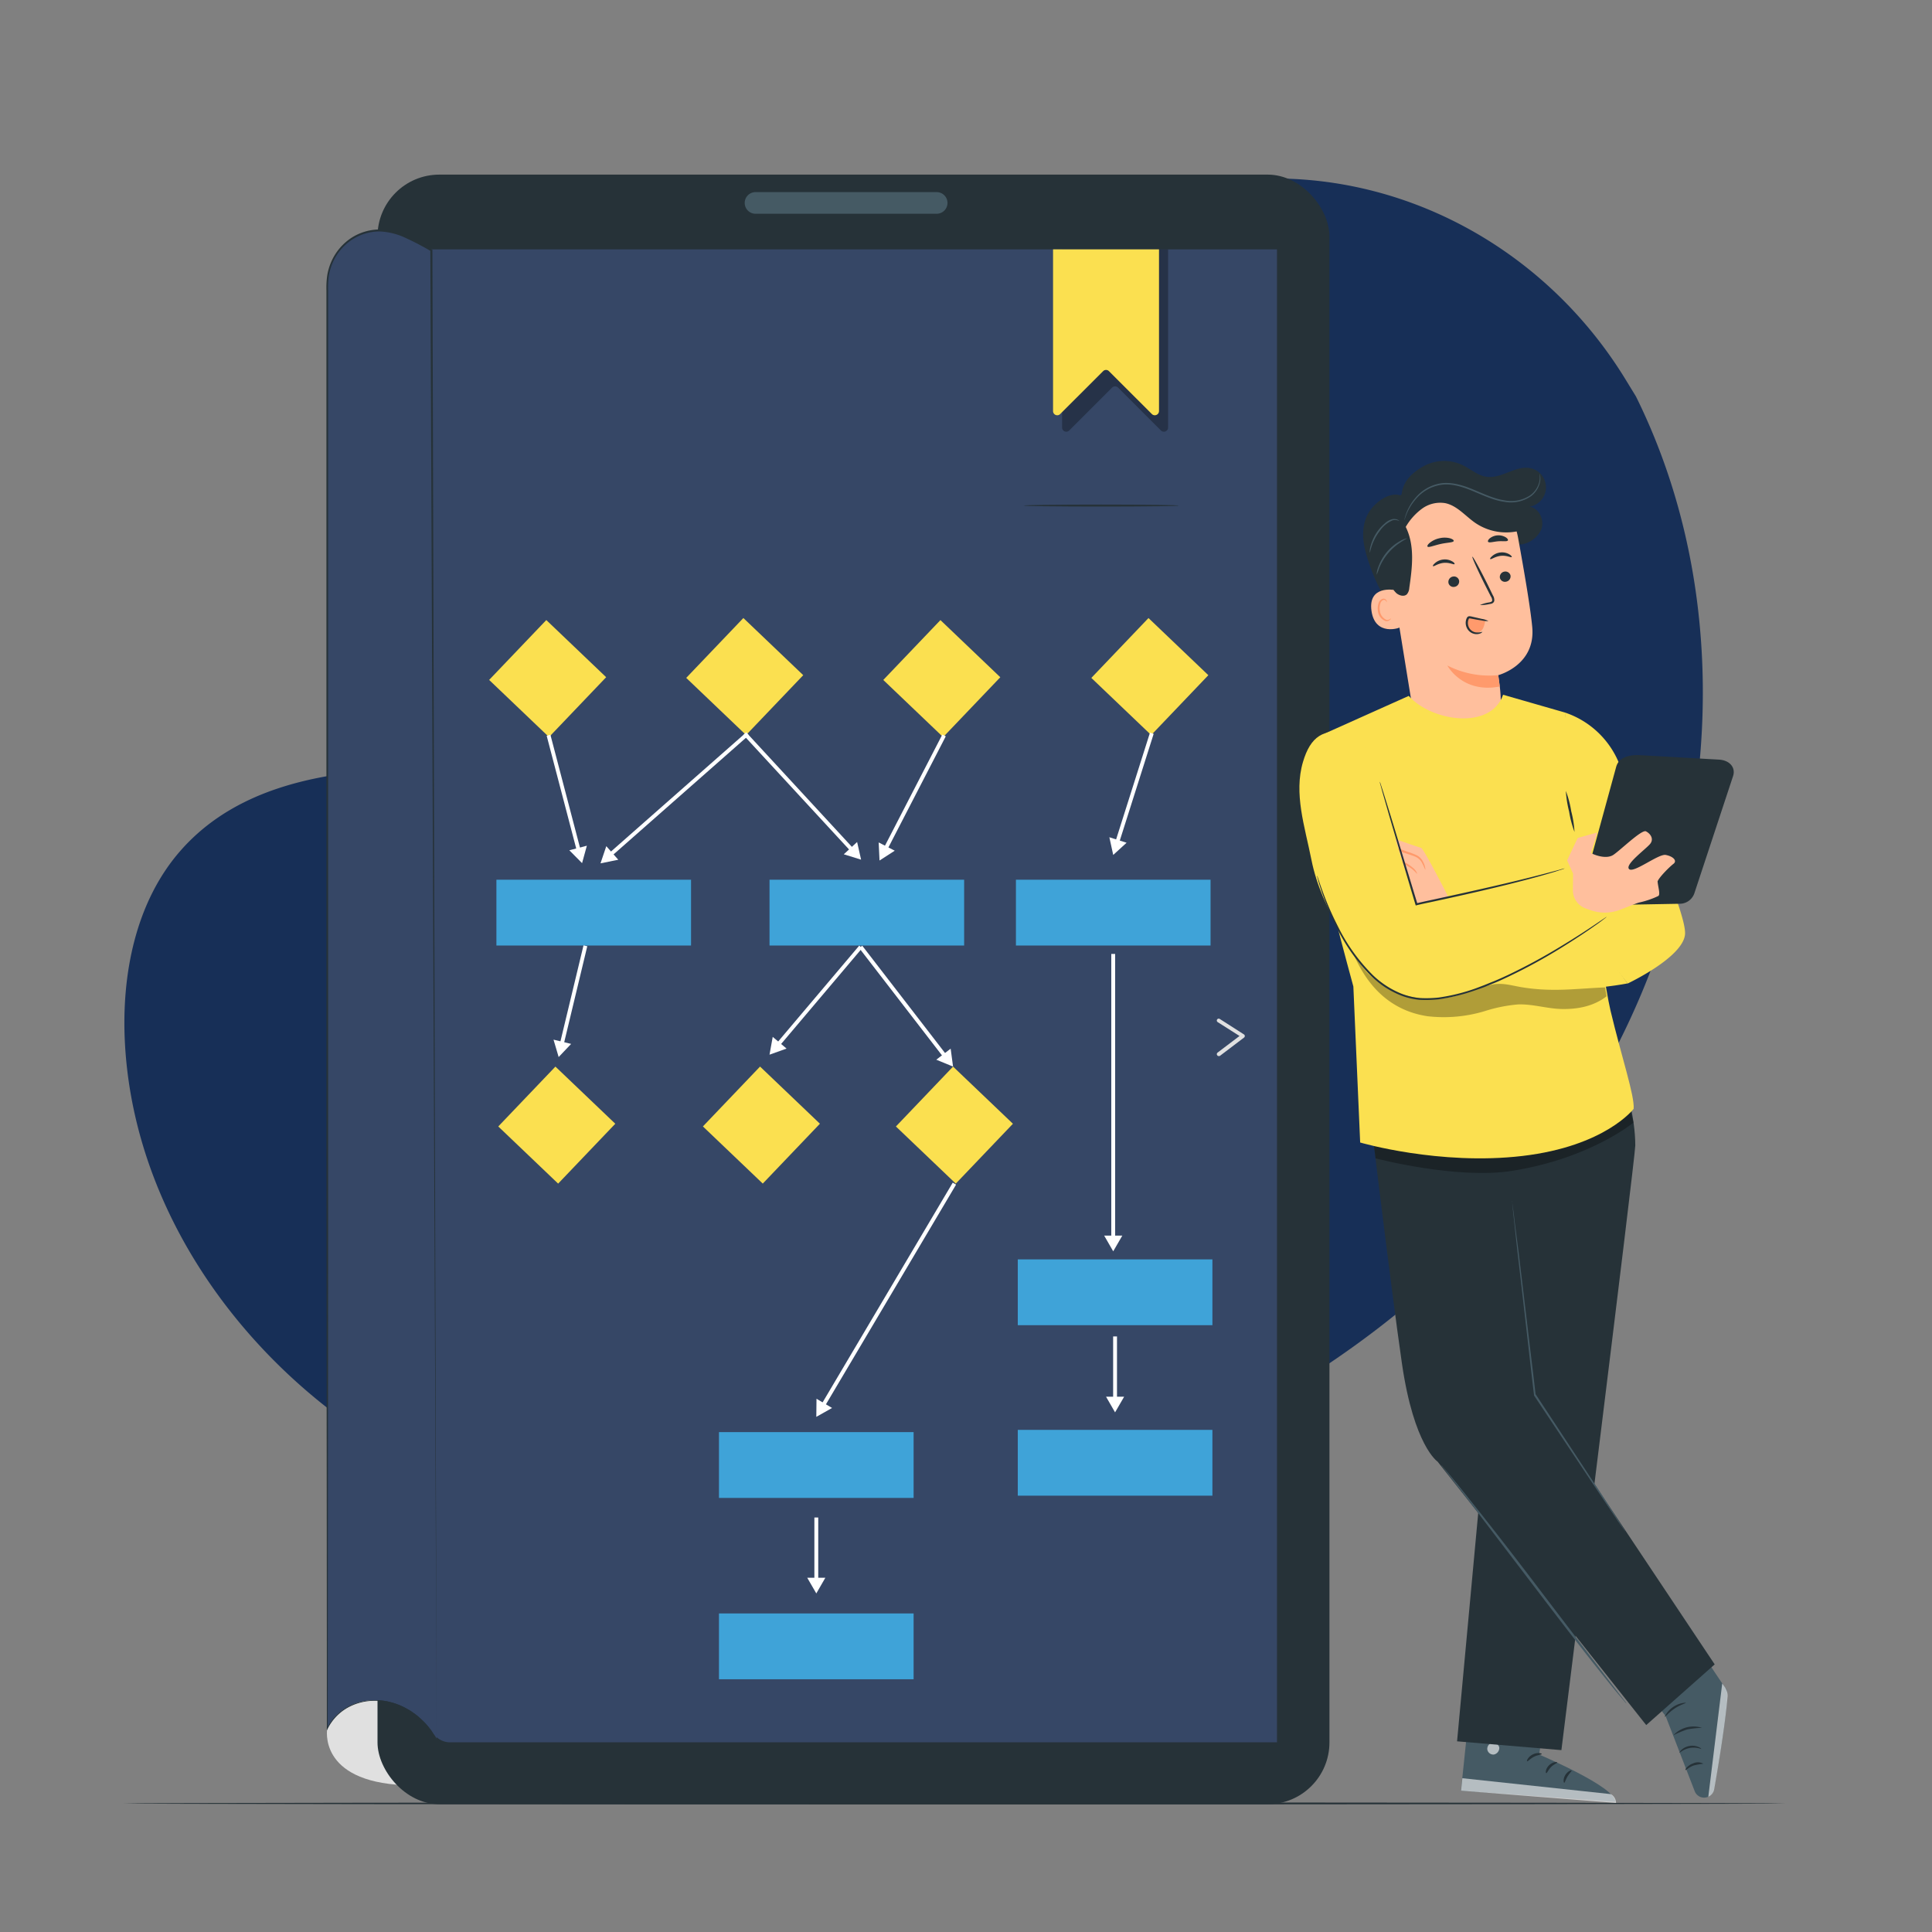 <?xml version="1.0" encoding="utf-8"?>
<svg id="Laag_1" data-name="Laag 1" xmlns="http://www.w3.org/2000/svg" viewBox="0 0 500 500"><rect x="0" y="0" width="500" height="500" fill="#808080" stroke="none"/><defs><style>.cls-1{fill:#172f57;}.cls-2{fill:#263238;}.cls-3{fill:#e0e0e0;}.cls-4{fill:#364766;}.cls-5{fill:#455a64;}.cls-6{opacity:0.3;}.cls-7{fill:#fbe050;}.cls-8{fill:#ffbf9d;}.cls-9{fill:#ff9a6c;}.cls-10{opacity:0.6;}.cls-11{fill:#fff;}.cls-12{fill:#3fa3d8;}.cls-13,.cls-14{fill:none;stroke:#fff;stroke-miterlimit:10;}.cls-13{stroke-linecap:square;}</style></defs><g id="freepik--background-simple--inject-8"><path class="cls-1" d="M423.37,102.58l-2.45-4C400.23,64.45,362.83,43.9,323.4,46.4a102.48,102.48,0,0,0-15.1,2.07c-35.85,7.67-67,34.78-80,69.51-7.6,20.42-9.72,43.93-24.16,60.14-18.78,21.09-50.66,21.76-78.7,20.88s-59.94-.13-78.63,21.05c-11.7,13.26-15.42,32.13-14.48,49.89,2.5,47,35.27,89.08,76.94,110S200,402.69,245.64,393.5c63.9-12.88,124.66-48.26,161.19-102.89S452.59,161.55,423.37,102.58Z"/></g><g id="freepik--Floor--inject-8"><path class="cls-2" d="M462.17,466.73c0,.14-96.34.26-215.16.26s-215.18-.12-215.18-.26,96.32-.26,215.18-.26S462.17,466.59,462.17,466.73Z"/></g><g id="freepik--Device--inject-8"><path class="cls-3" d="M84.69,447.35S82.14,461,104.6,462s68.7,2.11,68.7,2.11l-2.9-29.33-72-5-11.5,8.46Z"/><rect class="cls-2" x="97.7" y="45.19" width="246.36" height="421.74" rx="16"/><path class="cls-4" d="M111.27,64.53H330.48V450.91h-214a5.21,5.21,0,0,1-5.21-5.21V64.53Z"/><path class="cls-5" d="M242.41,55.32H195.53a2.8,2.8,0,0,1-2.8-2.8h0a2.8,2.8,0,0,1,2.8-2.8h46.88a2.8,2.8,0,0,1,2.8,2.8h0a2.8,2.8,0,0,1-2.8,2.8Z"/><path class="cls-2" d="M305.1,130.84c0,.15-9,.26-20.08.26s-20.08-.11-20.08-.26,9-.26,20.08-.26S305.1,130.7,305.1,130.84Z"/><path class="cls-4" d="M113,449.93c-7.44-12.69-23.16-12.83-28.32-2.58V73.62A13.86,13.86,0,0,1,96.54,59.75c4.37-.56,8.34,1.11,15.1,5Z"/><path class="cls-2" d="M113,449.93c0-2.75-.72-169.69-1.63-385.16l.13.22a69.73,69.73,0,0,0-6.35-3.33,17.36,17.36,0,0,0-7-1.76,13.05,13.05,0,0,0-7,2.1,13.7,13.7,0,0,0-4.85,5.55,14.66,14.66,0,0,0-1.18,3.72,22.35,22.35,0,0,0-.2,3.92V297.27c0,65.8-.09,118.26-.11,150.08l-.2-.05a13.15,13.15,0,0,1,5.5-5.67A14.47,14.47,0,0,1,96.84,440a17.1,17.1,0,0,1,3.11.25c.49.09,1,.24,1.43.35a9,9,0,0,1,1.33.43,14.83,14.83,0,0,1,2.37,1.07l1.06.59c.32.21.63.44.93.66a11.19,11.19,0,0,1,1.62,1.29c.47.45.93.84,1.31,1.25a26.18,26.18,0,0,1,1.77,2.17c.79,1.22,1.15,1.76,1.24,1.91l-1.28-1.87c-.42-.64-1.08-1.3-1.79-2.16-.38-.4-.84-.79-1.31-1.23a12.58,12.58,0,0,0-1.63-1.28c-.3-.21-.6-.44-.92-.65l-1.06-.57a14.3,14.3,0,0,0-2.36-1.06,7.75,7.75,0,0,0-1.32-.41c-.46-.11-.93-.25-1.41-.35a18.83,18.83,0,0,0-3.09-.23,14.41,14.41,0,0,0-6.65,1.67,12.81,12.81,0,0,0-5.4,5.6l-.2.4v-.44c0-31.82-.06-84.28-.11-150.08V75.19a22.27,22.27,0,0,1,.22-4,15,15,0,0,1,1.22-3.86,14.22,14.22,0,0,1,5-5.76,13.51,13.51,0,0,1,7.25-2.18,17.93,17.93,0,0,1,7.22,1.8c2.24,1,4.33,2.19,6.39,3.36l.13.08v.15C112.52,280.24,113,447.18,113,449.93Z"/><path class="cls-3" d="M315.41,273.31a.46.46,0,0,1-.39-.2.5.5,0,0,1,.09-.7l5.68-4.3-5.64-3.58a.49.49,0,0,1-.17-.67v0a.5.5,0,0,1,.69-.16h0l6.25,4a.47.47,0,0,1,.23.4.49.49,0,0,1-.19.42l-6.25,4.74A.48.48,0,0,1,315.41,273.31Z"/><g class="cls-6"><path d="M274.87,64.53v46.12a1.08,1.08,0,0,0,1.84.76l11.11-11.11a1.09,1.09,0,0,1,1.53,0l11.1,11.11a1.08,1.08,0,0,0,1.53,0,1.1,1.1,0,0,0,.32-.77V64.53Z"/></g><path class="cls-7" d="M272.53,64.53v41.86a1.08,1.08,0,0,0,1.08,1.08,1.06,1.06,0,0,0,.77-.32l11.11-11.1a1.06,1.06,0,0,1,1.5,0l0,0,11.11,11.1a1.08,1.08,0,0,0,1.53,0,1.1,1.1,0,0,0,.32-.77V64.53Z"/></g><g id="freepik--Character--inject-8"><path class="cls-2" d="M362.72,128.35c.2-3.56,2.38-5.74,5.45-7.56a11.12,11.12,0,0,1,10.25-.46c2.15,1,4,2.77,6.39,3.07,3.89.5,7.57-3.1,11.39-2.2a5.06,5.06,0,0,1-.37,9.92c2.54.37,4,3.59,3,6a6.78,6.78,0,0,1-6.18,3.84,14.28,14.28,0,0,1-7.28-2.29c-2.22-1.29-4.3-2.85-6.62-4a11,11,0,0,0-7.48-1.09c-3.36.89-5.75,4.07-6.63,7.44s-.5,6.93,0,10.38,1.19,6.92.86,10.39a1.3,1.3,0,0,1-.48,1.07c-.52.28-1.11-.21-1.49-.66A51,51,0,0,1,354,144.82c-1.18-3.69-1.83-7.29-.42-10.89s6.17-7.05,9.16-5.58"/><path class="cls-8" d="M359.44,145.53l5.69,35.11c1.06,6.56,5.32,12.9,15.62,10.74h0c8.78-2.54,8.13-8.86,7-16.65h0s9.66-2.52,8.8-12.35c-.42-4.75-2.08-14.47-3.68-23.24a18.38,18.38,0,0,0-19.93-15l-.95.09C361.83,125.89,357.53,135.42,359.44,145.53Z"/><path class="cls-9" d="M387.74,174.73a23.92,23.92,0,0,1-13.17-2.5s3.86,7.31,13.56,5.44Z"/><path class="cls-2" d="M390.93,149a1.41,1.41,0,0,1-1.21,1.55,1.33,1.33,0,0,1-1.56-1.07v0a1.41,1.41,0,0,1,1.21-1.55,1.36,1.36,0,0,1,1.57,1.09Z"/><path class="cls-2" d="M391.23,144.17c-.15.2-1.29-.48-2.8-.32s-2.54,1-2.72.85.05-.42.5-.82a3.91,3.91,0,0,1,2.15-.91,3.71,3.71,0,0,1,2.26.49C391.12,143.77,391.31,144.08,391.23,144.17Z"/><path class="cls-2" d="M377.62,150.33a1.41,1.41,0,0,1-1.21,1.55,1.33,1.33,0,0,1-1.56-1.07v-.05a1.41,1.41,0,0,1,1.2-1.55,1.34,1.34,0,0,1,1.57,1.08Z"/><path class="cls-2" d="M376.43,146c-.16.2-1.3-.48-2.81-.33s-2.54,1-2.72.86.06-.42.5-.82a3.84,3.84,0,0,1,2.16-.91,3.71,3.71,0,0,1,2.26.48C376.31,145.54,376.51,145.86,376.43,146Z"/><path class="cls-2" d="M383,156.59a9.23,9.23,0,0,1,2.41-.69c.38-.08.73-.19.77-.46a1.9,1.9,0,0,0-.37-1.12l-1.43-2.82c-2-4-3.5-7.34-3.33-7.42s1.91,3.12,3.92,7.14l1.38,2.84a2.25,2.25,0,0,1,.36,1.49,1,1,0,0,1-.58.63,2.45,2.45,0,0,1-.65.15A9.87,9.87,0,0,1,383,156.59Z"/><path class="cls-2" d="M376.22,140c-.1.43-1.63.39-3.38.78s-3.13,1-3.4.67c-.13-.16.08-.57.62-1a5.92,5.92,0,0,1,2.46-1.15,5.78,5.78,0,0,1,2.71,0C375.91,139.5,376.27,139.79,376.22,140Z"/><path class="cls-2" d="M390.24,139.86c-.23.37-1.31.12-2.56.23s-2.28.46-2.56.13c-.13-.16,0-.52.43-.9a3.67,3.67,0,0,1,4.11-.28C390.16,139.35,390.34,139.68,390.24,139.86Z"/><path class="cls-8" d="M361,152.72c-.17-.06-7-1.32-6.06,5.37s7.43,4.42,7.41,4.22S361,152.72,361,152.72Z"/><path class="cls-9" d="M359.94,160.05a1.52,1.52,0,0,1-.29.21,1.15,1.15,0,0,1-.87.14,2.92,2.92,0,0,1-1.68-2.4,4,4,0,0,1,.11-1.71,1.37,1.37,0,0,1,.76-1,.61.61,0,0,1,.73.23c.11.18.09.32.12.32s.13-.13,0-.4a.71.71,0,0,0-.32-.38.87.87,0,0,0-.67-.09,1.68,1.68,0,0,0-1.08,1.2,4.17,4.17,0,0,0-.15,1.92,3.09,3.09,0,0,0,2.08,2.67,1.3,1.3,0,0,0,1-.32C360,160.21,360,160.06,359.94,160.05Z"/><path class="cls-2" d="M392.06,130a13,13,0,0,0-4.6-4.34,22,22,0,0,0-13.15-3.26,17.9,17.9,0,0,0-12,6,19,19,0,0,0-4.22,10,27.84,27.84,0,0,0,1,10.89,8.34,8.34,0,0,0,2.27,4.2c.76.65,2,1,2.73.32a2.77,2.77,0,0,0,.63-1.63c.77-5.31,1.48-11-.92-15.81a15.52,15.52,0,0,1,4.2-4.71,8,8,0,0,1,6-1.45c3.09.62,5.23,3.35,7.82,5.13a14.24,14.24,0,0,0,12.88,1.58Z"/><path class="cls-9" d="M384.36,160.66a6.94,6.94,0,0,1-.5,1.85,2.28,2.28,0,0,1-1.39,1.24,2.05,2.05,0,0,1-1.87-.56,3.29,3.29,0,0,1-.86-1.82c-.1-.61,0-1.38.61-1.58a1.63,1.63,0,0,1,.76,0l3.41.62"/><path class="cls-2" d="M383.64,163.51a4.54,4.54,0,0,1-1.72.15,2.46,2.46,0,0,1-1.51-.89,2.59,2.59,0,0,1-.47-2.05,2.07,2.07,0,0,1,.18-.53c.09-.15.07-.14.21-.15a3.28,3.28,0,0,1,.55.09l.56.1c.73.14,1.39.25,1.94.33a5.86,5.86,0,0,0,1.82.16,5.63,5.63,0,0,0-1.74-.56l-1.92-.44-.56-.13a4.23,4.23,0,0,0-.62-.11.75.75,0,0,0-.46.11.76.76,0,0,0-.29.35,2.31,2.31,0,0,0-.23.67,3,3,0,0,0,.62,2.49,2.77,2.77,0,0,0,1.87,1,2.59,2.59,0,0,0,1.37-.23C383.54,163.68,383.66,163.54,383.64,163.51Z"/><path class="cls-5" d="M398.44,122.57a1.71,1.71,0,0,1,.13.44,4.49,4.49,0,0,1,.05,1.32,6.19,6.19,0,0,1-2.43,4.11,9.19,9.19,0,0,1-6.93,1.42c-2.72-.37-5.44-1.68-8.28-2.85s-5.75-2-8.36-1.48a10.58,10.58,0,0,0-6,3.42,14.11,14.11,0,0,0-2.55,4c-.42,1-.57,1.65-.62,1.64a3.58,3.58,0,0,1,.09-.45,11.22,11.22,0,0,1,.38-1.25,13.2,13.2,0,0,1,2.47-4.14,10.74,10.74,0,0,1,6.13-3.6c2.73-.52,5.75.29,8.6,1.47s5.53,2.47,8.17,2.85A8.89,8.89,0,0,0,396,128.2a6.12,6.12,0,0,0,2.45-3.89A7.24,7.24,0,0,0,398.44,122.57Z"/><path class="cls-5" d="M354.5,143a4.83,4.83,0,0,1,.26-1.85,11.58,11.58,0,0,1,2-4,11.79,11.79,0,0,1,1.74-1.79,4.3,4.3,0,0,1,1.84-1,2.25,2.25,0,0,1,1.4.15c.3.16.41.31.39.33a2.56,2.56,0,0,0-1.72-.18,7.62,7.62,0,0,0-3.3,2.72,13.42,13.42,0,0,0-2.08,3.85C354.68,142.26,354.57,143,354.5,143Z"/><path class="cls-5" d="M356.27,148.74a5.54,5.54,0,0,1,.38-1.84,12.82,12.82,0,0,1,2.24-4,12.39,12.39,0,0,1,3.5-2.9,5.54,5.54,0,0,1,1.75-.7c0,.07-.63.36-1.59,1a14.29,14.29,0,0,0-5.61,6.7A16,16,0,0,1,356.27,148.74Z"/><path class="cls-5" d="M415.75,424l15.32,20.14,7.52,19.43a2.6,2.6,0,0,0,3.37,1.48l.15-.07h0a2.57,2.57,0,0,0,1.45-1.88c.95-5.26,4.36-24.65,3.16-26.06-1.4-1.64-14.75-22.32-14.75-22.32Z"/><g class="cls-10"><path class="cls-11" d="M442.11,465l3.6-29.33.63.87a3.88,3.88,0,0,1,.74,2.59c-.19,2.48-.87,9.29-3.46,23.95a2.6,2.6,0,0,1-1.51,1.92Z"/></g><g class="cls-10"><path class="cls-11" d="M436.72,432.11a1.56,1.56,0,0,0,.85,1.91,1.5,1.5,0,0,0,1.9-.83,1.67,1.67,0,0,0-.91-2,1.57,1.57,0,0,0-1.88,1.09"/></g><path class="cls-2" d="M440.3,452.65a5.6,5.6,0,0,0-5.64,1c-.05,0,.09-.38.52-.8a4.17,4.17,0,0,1,2.08-1,4.08,4.08,0,0,1,2.29.26C440.09,452.32,440.34,452.6,440.3,452.65Z"/><path class="cls-2" d="M440.83,456.45a20.63,20.63,0,0,0-2.45.44c-1.29.44-2.06,1.3-2.19,1.19s.54-1.21,2-1.72A2.89,2.89,0,0,1,440.83,456.45Z"/><path class="cls-2" d="M440.47,447.17a23.37,23.37,0,0,0-3.83.41,25.8,25.8,0,0,0-3.56,1.5,7.07,7.07,0,0,1,7.39-1.91Z"/><path class="cls-2" d="M436.32,440.65c0,.17-1.44.51-2.95,1.53s-2.42,2.21-2.56,2.12A6.48,6.48,0,0,1,436.32,440.65Z"/><path class="cls-2" d="M432,434.63a12,12,0,0,0-3.12,1.5,12.32,12.32,0,0,0-2.22,2.66c-.07,0,0-.44.25-1.06a5.6,5.6,0,0,1,4-3.12C431.56,434.49,432,434.56,432,434.63Z"/><path class="cls-2" d="M428.07,435a3.08,3.08,0,0,1-.59-.75,6.61,6.61,0,0,1-.86-2.48,3,3,0,0,1,.2-1.88,1,1,0,0,1,1.09-.5,1.68,1.68,0,0,1,1,.69,3.65,3.65,0,0,1-.61,4.63,4.27,4.27,0,0,1-4.69.65,1.5,1.5,0,0,1-.77-.95,1,1,0,0,1,.55-1.07,3.66,3.66,0,0,1,1.85-.28,7.51,7.51,0,0,1,2.56.58,2.38,2.38,0,0,1,.83.48,12.34,12.34,0,0,0-3.4-.66,3.29,3.29,0,0,0-1.61.28.54.54,0,0,0-.3.58,1,1,0,0,0,.55.59,3.76,3.76,0,0,0,4.05-.61,3.19,3.19,0,0,0,.58-3.92,1.2,1.2,0,0,0-.68-.51.56.56,0,0,0-.6.27,2.64,2.64,0,0,0-.2,1.59A9.49,9.49,0,0,0,428.07,435Z"/><path class="cls-5" d="M401.33,433.66l-3,20.42s19.89,8.39,19.7,12.22l-39.93-2.87,3.34-32Z"/><g class="cls-10"><path class="cls-11" d="M386.23,451a1.64,1.64,0,0,0-1.32,1.74,1.57,1.57,0,0,0,1.7,1.33,1.74,1.74,0,0,0,1.4-1.85,1.64,1.64,0,0,0-1.93-1.18"/></g><g class="cls-10"><path class="cls-11" d="M378.12,463.43l.34-3.23,38.46,4.12a2.74,2.74,0,0,1,1.31,2.28Z"/></g><path class="cls-2" d="M399,453.94c0,.2-1,.18-2,.7s-1.62,1.28-1.79,1.18.24-1.18,1.49-1.79S399.08,453.77,399,453.94Z"/><path class="cls-2" d="M403,456.13c0,.19-.86.43-1.6,1.18s-1,1.6-1.23,1.57-.2-1.15.75-2.06S403,455.94,403,456.13Z"/><path class="cls-2" d="M404.82,461.38c-.18,0-.34-1,.27-2s1.57-1.34,1.64-1.17-.56.68-1.06,1.52S405,461.38,404.82,461.38Z"/><path class="cls-2" d="M399.18,449.22c-.1.17-1-.2-2.07-.25s-2,.21-2.08,0,.81-.78,2.11-.71S399.29,449.07,399.18,449.22Z"/><g class="cls-6"><polygon points="400.73 437.7 400.21 441.34 380.67 439.02 381.01 435.73 400.73 437.7"/></g><path class="cls-2" d="M399.7,445.09a3.89,3.89,0,0,1-2-.23,9.11,9.11,0,0,1-2-.87,8.89,8.89,0,0,1-1.08-.73,2.35,2.35,0,0,1-.55-.54.87.87,0,0,1,0-1,1.09,1.09,0,0,1,.9-.35,3.2,3.2,0,0,1,.74.18,7.59,7.59,0,0,1,1.19.56,7.48,7.48,0,0,1,1.71,1.41c.83,1,1.06,1.72,1,1.75s-.48-.6-1.34-1.41a8,8,0,0,0-1.67-1.2,7.18,7.18,0,0,0-1.1-.48c-.41-.15-.77-.2-.9,0s-.05.09,0,.23a2.16,2.16,0,0,0,.41.39,10,10,0,0,0,1,.71,12,12,0,0,0,1.85.95A13.31,13.31,0,0,1,399.7,445.09Z"/><path class="cls-2" d="M399.42,445.34a3.23,3.23,0,0,1-.31-2,6.43,6.43,0,0,1,.51-2.16,6.15,6.15,0,0,1,.64-1.15,1.64,1.64,0,0,1,1.38-.87.94.94,0,0,1,.77.65,2.4,2.4,0,0,1,.12.75,4.06,4.06,0,0,1-.14,1.34,4.65,4.65,0,0,1-1.08,2c-.89,1-1.73,1.09-1.73,1a8.89,8.89,0,0,0,1.36-1.33,4.65,4.65,0,0,0,.84-1.8,3.77,3.77,0,0,0,.09-1.16c0-.43-.14-.79-.3-.76a1.49,1.49,0,0,0-.77.58,6.36,6.36,0,0,0-.61,1,7.35,7.35,0,0,0-.61,2C399.4,444.57,399.53,445.32,399.42,445.34Z"/><path class="cls-2" d="M413.79,263.77s9.42,18.07,9.42,32.69c0,3.09-19.12,156.47-19.12,156.47l-27-2.28,13.12-141.71L386,280.14Z"/><path class="cls-2" d="M353.54,279.78s6.32,52.81,9.29,73.16c3.11,21.3,9.21,25.32,9.21,25.32l54,68.19,17.72-15.71L397.25,361s-9.84-83.27-9.44-81.21S353.54,279.78,353.54,279.78Z"/><path class="cls-5" d="M373,379.14a3,3,0,0,0,.45.66l1.4,1.8,5.13,6.61,16.77,22c6.53,8.58,12.49,16.33,16.9,21.86,2.2,2.77,4,5,5.28,6.5l1.47,1.74a5,5,0,0,0,.54.58,3.65,3.65,0,0,0-.46-.65c-.35-.46-.81-1.06-1.39-1.8L414,431.78c-4.33-5.66-10.24-13.4-16.77-22S384.7,393.5,380.29,388c-2.2-2.77-4-5-5.28-6.51l-1.47-1.73A4.53,4.53,0,0,0,373,379.14Z"/><path class="cls-5" d="M391.34,310.7a1,1,0,0,0,0,.24l.06.7q.09,1,.27,2.7c.26,2.38.62,5.76,1.08,9.91,1,8.4,2.3,19.93,3.76,32.67.17,1.4.33,2.79.49,4.09v.12l16.7,25.06c2.11,3.14,3.82,5.67,5,7.46.58.85,1.05,1.51,1.38,2l.37.52c.09.11.13.17.14.16a.69.69,0,0,0-.1-.19l-.33-.54-1.3-2.05L414,386l-16.57-25.16V361c-.15-1.31-.32-2.7-.48-4.1-1.53-12.73-2.91-24.26-3.91-32.65-.53-4.15-1-7.52-1.25-9.9-.15-1.13-.27-2-.36-2.68-.05-.28-.08-.51-.11-.7S391.35,310.69,391.34,310.7Z"/><g class="cls-6"><path d="M356,299.78s21,5.53,35.36,3.23c20.31-3.23,31.42-12.52,31.42-12.52l-1.81-5.8L355.13,293Z"/></g><path class="cls-7" d="M389,179.8l16,4.6s9.45,67.28,11.79,77.1c2.94,12.31,6.25,22,6,25.46,0,0-7.29,9.67-28.78,12.2s-42-3.48-42-3.48l-1.76-40.37s-9.92-36.14-10.13-42.17c-.54-14.82,3.06-23.45,3.06-23.45l21.4-9.59C370.53,186.76,385.82,189,389,179.8Z"/><path class="cls-7" d="M418.67,196.74A23,23,0,0,0,405,184.4l1.37,33.82,8.84,11.05-8.84,6,14.85,19.27s14.23-6.68,14.86-12.68S421,202,418.67,196.74Z"/><path class="cls-7" d="M377.92,234l-3.62,12.57c12.49,14.81,46.9,7.94,46.9,7.94l-13.69-19.34C400.41,237.52,377.92,234,377.92,234Z"/><path class="cls-8" d="M374.87,232.21s-6.42-12.65-7.11-12.8-10.79-3.7-10.79-3.7a3.7,3.7,0,0,0,0,2.54l-3.62.46s.54,2.24,1.77,2.55l-1.31,1.15a7.32,7.32,0,0,0,2.47,2.09,2.71,2.71,0,0,0,2.39,0s-.47.84,1.61,2.15,6.28,7.39,6.28,7.39Z"/><path class="cls-9" d="M357.29,218.29a44.59,44.59,0,0,0,6.61,2.58c.92.33,1.84.58,2.56.92a3.56,3.56,0,0,1,1.51,1.44c.6,1.09.83,1.88.92,1.84a4.71,4.71,0,0,0-.58-2,3.73,3.73,0,0,0-1.62-1.71,24.2,24.2,0,0,0-2.61-1A47.46,47.46,0,0,0,357.29,218.29Z"/><path class="cls-9" d="M354.94,221.26a5,5,0,0,0,1.82.67c1.16.31,2.79.57,4.52,1a11.81,11.81,0,0,1,4.09,1.92c.92.72,1.33,1.34,1.41,1.29a3.39,3.39,0,0,0-1.16-1.58,10.12,10.12,0,0,0-4.19-2.16c-1.78-.48-3.42-.68-4.59-.89A10.09,10.09,0,0,0,354.94,221.26Z"/><path class="cls-9" d="M364.19,226.59a5.83,5.83,0,0,0-5.33-1.9c0,.16,1.27.25,2.73.78S364.09,226.72,364.19,226.59Z"/><path class="cls-7" d="M349.06,189.86c4.57,1.12,5.92,6.49,9.08,17.23s6.63,21.8,6.63,21.8l1.79,5.15,39.8-9.61,8.05,12.75s-25.88,20.56-44.49,21.38c-9.06-.84-15-4.24-22.35-16.46-4.18-6.9-6.92-13.3-8.16-19.53-1.73-8.69-4.63-17.19-2.19-25.41C339.13,190.7,342.53,188.26,349.06,189.86Z"/><path class="cls-2" d="M407.48,215.3a27.72,27.72,0,0,0-.85-5.36,26.57,26.57,0,0,0-1.39-5.25,28.63,28.63,0,0,0,.85,5.36A27.27,27.27,0,0,0,407.48,215.3Z"/><g class="cls-6"><path d="M379.37,256.83a34.21,34.21,0,0,1,7.21-2.09c2.65-.4,4.88.39,7.53.8,7.91,1.24,13.81.3,21.27,0l.41,2.29c-3.28,2.56-7.41,3.38-11.58,3.3-3.77-.07-7.48-1.3-11.26-1.19a38.93,38.93,0,0,0-8.74,1.75A36.65,36.65,0,0,1,369.45,263c-12.37-1.86-17.14-11.59-19.2-16.12a37.39,37.39,0,0,0,3.42,4.68C361.54,259.73,372.84,259.58,379.37,256.83Z"/></g><path class="cls-2" d="M415.79,237.29a1.54,1.54,0,0,1-.19.17l-.58.45c-.52.4-1.29,1-2.3,1.68-2,1.43-5,3.43-8.73,5.74a139.16,139.16,0,0,1-13.62,7.43c-1.32.62-2.67,1.27-4.1,1.82l-2.15.88c-.73.28-1.48.53-2.23.79a49.24,49.24,0,0,1-9.57,2.37,33.38,33.38,0,0,1-5,.13,18.15,18.15,0,0,1-4.76-1.13,23.47,23.47,0,0,1-7.69-5A47.05,47.05,0,0,1,345.92,240a74.56,74.56,0,0,1-4-9.65c-.4-1.17-.67-2.09-.84-2.72q-.1-.43-.18-.72a.53.53,0,0,1,0-.25,1.17,1.17,0,0,1,.09.24l.23.7c.21.62.51,1.52.93,2.68a79.32,79.32,0,0,0,4.15,9.56,47.39,47.39,0,0,0,8.95,12.47,23.06,23.06,0,0,0,7.54,4.89,17.55,17.55,0,0,0,4.63,1.09,31.08,31.08,0,0,0,4.92-.13,48.9,48.9,0,0,0,9.47-2.33L384,255l2.14-.87c1.42-.55,2.77-1.18,4.09-1.79A148.89,148.89,0,0,0,403.8,245c3.77-2.27,6.76-4.22,8.8-5.6l2.36-1.59.61-.41C415.71,237.33,415.78,237.28,415.79,237.29Z"/><path class="cls-2" d="M357.08,202.31a2.9,2.9,0,0,0,.14.65c.13.46.3,1.07.5,1.83l1.94,6.76c1.7,5.76,4,13.67,6.66,22.56l.07.23.26-.07c.93-.23,2-.46,3.1-.69,9.81-2.1,18.66-4.15,25-5.83,3.18-.82,5.74-1.57,7.5-2.1l2-.65a5.13,5.13,0,0,0,.69-.25,2.89,2.89,0,0,0-.72.16l-2,.55c-1.78.47-4.35,1.16-7.54,1.94-6.37,1.59-15.23,3.58-25,5.68-1.09.24-2.11.45-3.17.72l.33.16L360,211.45c-.87-2.81-1.58-5.08-2.09-6.71-.24-.75-.44-1.35-.59-1.81A3.32,3.32,0,0,0,357.08,202.31Z"/><path class="cls-2" d="M417.72,234.2l17.09-.31a4,4,0,0,0,3.7-2.74l10-30.28c.75-2.28-.93-4.13-3.63-4.28L424,195.41c-3.36,0-5.15,1.05-5.72,3l-6.53,23.85C410,227.76,412.78,234,417.72,234.2Z"/><path class="cls-8" d="M405.57,222.66l2.73-5.79,5.05-1.42-1.61,5.33c1.76.86,4.09,1.41,5.61.57s7.49-6.77,8.62-6.2,2.13,1.93,1.1,3.23-6.62,5.34-5.47,6.53,7.6-4,9.49-3.65,3.05,1.49,2,2.3-3.65,3.4-4.11,4.54c.11,1.42.79,3.44.17,3.79a22.82,22.82,0,0,1-4.75,1.64c-.34,0-2.74,1-4.95,1.85a11,11,0,0,1-7.78.18l-1.28-.45a5,5,0,0,1-3.33-4.74l.05-4.27Z"/></g><rect class="cls-7" x="131.03" y="164.91" width="21.42" height="21.42" transform="translate(-83.17 156.87) rotate(-46.33)"/><rect class="cls-7" x="182.03" y="164.38" width="21.42" height="21.42" transform="translate(-67 193.6) rotate(-46.33)"/><rect class="cls-7" x="186.34" y="280.47" width="21.42" height="21.42" transform="translate(-149.63 232.64) rotate(-46.33)"/><rect class="cls-7" x="133.38" y="280.47" width="21.42" height="21.42" transform="translate(-166.02 194.34) rotate(-46.33)"/><rect class="cls-7" x="233.03" y="164.91" width="21.42" height="21.42" transform="translate(-51.6 230.66) rotate(-46.33)"/><rect class="cls-7" x="286.87" y="164.38" width="21.42" height="21.42" transform="translate(-34.55 269.44) rotate(-46.33)"/><rect class="cls-7" x="236.29" y="280.47" width="21.42" height="21.42" transform="translate(-134.17 268.78) rotate(-46.33)"/><rect class="cls-12" x="262.92" y="227.67" width="50.37" height="17.03"/><rect class="cls-12" x="263.4" y="325.93" width="50.37" height="17.03"/><rect class="cls-12" x="263.4" y="370.05" width="50.37" height="17.03"/><rect class="cls-12" x="186.07" y="370.63" width="50.37" height="17.03"/><rect class="cls-12" x="186.07" y="417.56" width="50.37" height="17.03"/><rect class="cls-12" x="199.15" y="227.67" width="50.37" height="17.03"/><rect class="cls-12" x="128.47" y="227.67" width="50.37" height="17.03"/><line class="cls-13" x1="142.09" y1="190.77" x2="149.78" y2="220.12"/><polygon class="cls-11" points="147.34 220.05 150.64 223.38 151.88 218.87 147.34 220.05"/><line class="cls-13" x1="193.09" y1="190.24" x2="220.56" y2="220"/><polygon class="cls-11" points="218.37 221.09 222.85 222.48 221.82 217.91 218.37 221.09"/><line class="cls-13" x1="297.94" y1="190.24" x2="289.12" y2="218.04"/><polygon class="cls-11" points="287.1 216.68 288.1 221.26 291.56 218.1 287.1 216.68"/><line class="cls-14" x1="151.5" y1="244.77" x2="145.37" y2="270.28"/><polygon class="cls-11" points="143.25 269.06 144.58 273.56 147.81 270.16 143.25 269.06"/><line class="cls-14" x1="222.75" y1="245.05" x2="201.33" y2="270.38"/><polygon class="cls-11" points="199.98 268.34 199.15 272.95 203.56 271.37 199.98 268.34"/><line class="cls-14" x1="288.1" y1="246.88" x2="288.1" y2="320.47"/><polygon class="cls-11" points="285.76 319.78 288.1 323.84 290.45 319.78 285.76 319.78"/><line class="cls-14" x1="288.58" y1="345.87" x2="288.58" y2="362.15"/><polygon class="cls-11" points="286.24 361.46 288.58 365.52 290.93 361.46 286.24 361.46"/><line class="cls-14" x1="211.26" y1="392.73" x2="211.26" y2="409.01"/><polygon class="cls-11" points="208.91 408.32 211.26 412.38 213.6 408.32 208.91 408.32"/><line class="cls-14" x1="222.75" y1="245.05" x2="244.59" y2="273.36"/><polygon class="cls-11" points="242.31 274.25 246.65 276.03 246.03 271.39 242.31 274.25"/><line class="cls-14" x1="247" y1="306.32" x2="212.97" y2="363.78"/><polygon class="cls-11" points="211.31 362 211.26 366.68 215.34 364.38 211.31 362"/><line class="cls-13" x1="244.09" y1="190.77" x2="229.16" y2="219.7"/><polygon class="cls-11" points="227.4 218.02 227.62 222.7 231.56 220.16 227.4 218.02"/><line class="cls-13" x1="193.09" y1="190.24" x2="157.94" y2="221.2"/><polygon class="cls-11" points="156.91 218.99 155.41 223.43 160.01 222.5 156.91 218.99"/></svg>